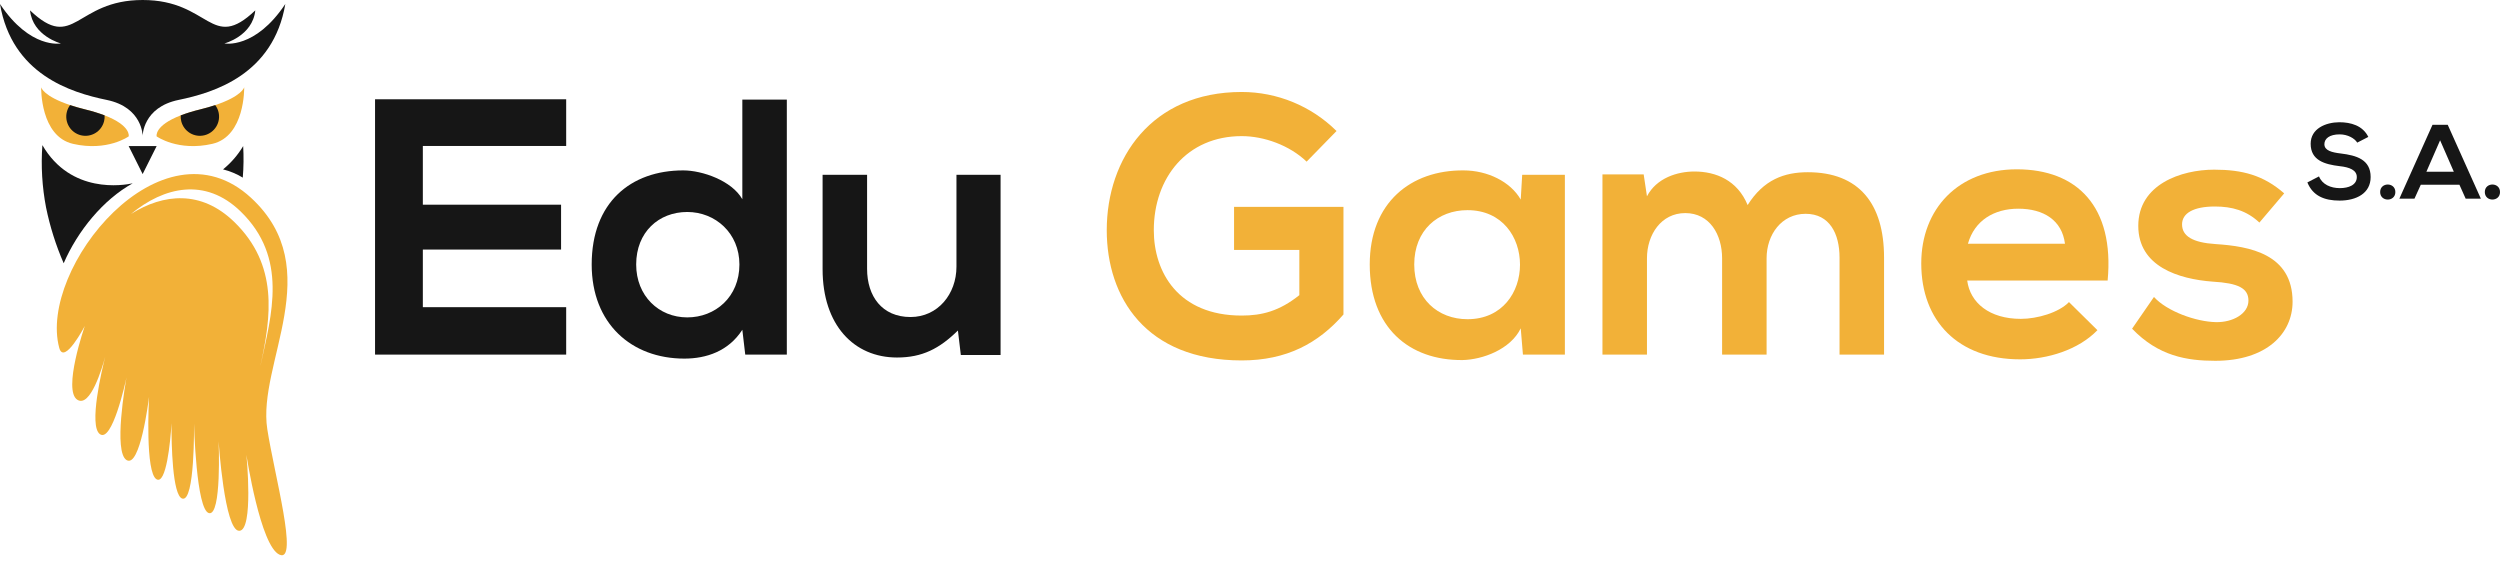 <svg width="163" height="37" viewBox="0 0 163 37" fill="none" xmlns="http://www.w3.org/2000/svg">
<g clip-path="url(#clip0_230_1659)">
<path d="M15.923 5.688C15.92 5.734 15.983 8.887 13.843 9.379C11.606 9.893 10.212 8.892 10.212 8.892C10.212 8.892 10.039 8.194 11.785 7.522C12.192 7.369 12.607 7.241 13.03 7.14C13.413 7.045 13.745 6.949 14.034 6.852C15.768 6.274 15.918 5.709 15.923 5.688Z" fill="#F2B138"/>
<path d="M14.247 7.304C14.286 7.463 14.294 7.629 14.269 7.791C14.244 7.954 14.188 8.11 14.103 8.25C14.018 8.391 13.906 8.513 13.774 8.611C13.642 8.708 13.492 8.779 13.332 8.818C13.173 8.858 13.007 8.865 12.845 8.841C12.682 8.816 12.527 8.76 12.386 8.675C12.245 8.59 12.123 8.478 12.025 8.346C11.928 8.213 11.857 8.063 11.818 7.904C11.787 7.779 11.775 7.65 11.784 7.522C12.191 7.369 12.607 7.241 13.029 7.14C13.412 7.045 13.744 6.949 14.033 6.853C14.134 6.987 14.207 7.14 14.247 7.304Z" fill="#161616"/>
<path d="M2.682 5.688C2.684 5.734 2.621 8.887 4.761 9.379C6.998 9.893 8.392 8.892 8.392 8.892C8.392 8.892 8.565 8.194 6.819 7.522C6.413 7.369 5.997 7.241 5.574 7.14C5.191 7.045 4.859 6.949 4.571 6.852C2.836 6.274 2.686 5.709 2.682 5.688Z" fill="#F2B138"/>
<path d="M4.357 7.304C4.317 7.463 4.31 7.629 4.334 7.791C4.359 7.954 4.415 8.11 4.5 8.251C4.585 8.391 4.697 8.514 4.829 8.611C4.961 8.709 5.112 8.779 5.271 8.819C5.431 8.858 5.596 8.866 5.759 8.841C5.921 8.816 6.077 8.76 6.218 8.675C6.359 8.59 6.481 8.478 6.578 8.346C6.676 8.214 6.746 8.063 6.786 7.904C6.817 7.779 6.828 7.65 6.82 7.522C6.413 7.369 5.997 7.241 5.574 7.14C5.192 7.045 4.859 6.949 4.571 6.853C4.47 6.987 4.397 7.14 4.357 7.304Z" fill="#161616"/>
<path d="M9.3 11.349L8.389 9.525H10.213L9.3 11.349Z" fill="#161616"/>
<path d="M18.603 0.26C17.823 4.848 13.984 6.034 11.644 6.515C9.304 6.997 9.301 8.855 9.301 8.855C9.301 8.855 9.299 6.997 6.959 6.515C4.619 6.034 0.78 4.848 0 0.26C1.973 3.227 3.971 2.833 3.971 2.833C3.971 2.833 2.133 2.353 1.958 0.677C4.854 3.43 4.894 0 9.301 0C13.709 0 13.749 3.43 16.645 0.677C16.47 2.353 14.632 2.833 14.632 2.833C14.632 2.833 16.63 3.227 18.603 0.26Z" fill="#161616"/>
<path d="M16.369 12.898C10.531 7.511 2.475 17.505 3.861 22.676C4.175 23.851 5.53 21.253 5.53 21.253C5.53 21.253 4.069 25.456 5.046 26.067C5.893 26.595 6.667 23.967 6.861 23.257C6.646 24.103 5.771 27.764 6.511 28.304C7.312 28.888 8.176 24.946 8.25 24.6C8.182 24.974 7.385 29.478 8.255 29.998C9.135 30.525 9.686 26.135 9.718 25.875C9.705 26.137 9.462 30.818 10.208 31.25C10.831 31.61 11.11 28.847 11.184 27.589C11.172 28.97 11.243 32.299 11.881 32.506C12.719 32.778 12.649 27.626 12.649 27.626C12.649 27.626 12.788 33.252 13.625 33.456C14.463 33.659 14.253 28.778 14.253 28.778C14.253 28.778 14.633 34.609 15.594 34.609C16.554 34.609 16.067 29.659 16.067 29.659C16.067 29.659 16.974 35.626 18.229 36.167C19.483 36.71 17.887 30.941 17.427 27.979C16.762 23.708 21.404 17.544 16.369 12.898ZM16.987 23.81C17.676 20.646 18.168 17.275 15.265 14.462C13.124 12.389 10.669 12.609 8.538 13.954C10.7 12.169 13.387 11.557 15.683 13.781C18.798 16.798 17.71 20.505 16.989 23.813C16.989 23.811 16.987 23.811 16.987 23.81Z" fill="#F2B138"/>
<path d="M8.652 11.953C6.741 13.006 5.061 15.053 4.152 17.164C3.644 15.995 3.259 14.777 3.003 13.528C2.746 12.189 2.665 10.822 2.763 9.462C4.617 12.664 8.047 12.085 8.652 11.953Z" fill="#161616"/>
<path d="M15.829 11.581C15.43 11.338 14.996 11.157 14.543 11.043C15.066 10.618 15.51 10.104 15.855 9.525C15.894 10.21 15.886 10.897 15.829 11.581Z" fill="#161616"/>
<path d="M36.915 23.12H24.453V6.473H36.915V9.517H27.569V13.346H36.582V16.271H27.569V20.028H36.915V23.12Z" fill="#161616"/>
<path d="M51.301 6.496V23.119H48.59L48.4 21.502C47.496 22.905 46.045 23.381 44.619 23.381C41.17 23.381 38.578 21.098 38.578 17.245C38.578 13.202 41.123 11.11 44.547 11.11C45.784 11.11 47.71 11.775 48.4 12.989V6.496H51.301ZM41.479 17.245C41.479 19.291 42.954 20.694 44.809 20.694C46.64 20.694 48.21 19.362 48.21 17.245C48.21 15.2 46.64 13.821 44.809 13.821C42.954 13.821 41.479 15.129 41.479 17.245Z" fill="#161616"/>
<path d="M56.534 11.396V17.531C56.534 19.315 57.509 20.67 59.364 20.67C61.148 20.67 62.361 19.172 62.361 17.389V11.396H65.238V23.144H62.646L62.456 21.55C61.243 22.739 60.125 23.31 58.484 23.31C55.678 23.31 53.633 21.194 53.633 17.555V11.396H56.534Z" fill="#161616"/>
<path d="M85.192 10.539C84.075 9.469 82.41 8.875 80.959 8.875C77.392 8.875 75.228 11.586 75.228 15.01C75.228 17.745 76.821 20.575 80.959 20.575C82.267 20.575 83.409 20.29 84.717 19.244V16.294H80.46V13.488H87.594V20.504C85.954 22.383 83.885 23.5 80.959 23.5C74.705 23.5 72.16 19.386 72.16 15.01C72.16 10.325 75.085 5.997 80.959 5.997C83.275 5.998 85.497 6.912 87.142 8.542L85.192 10.539Z" fill="#F2B138"/>
<path d="M99.247 11.395H102.03V23.119H99.295L99.152 21.407C98.486 22.786 96.655 23.452 95.347 23.476C91.875 23.5 89.307 21.36 89.307 17.245C89.307 13.202 91.994 11.086 95.418 11.11C96.988 11.11 98.486 11.847 99.152 13.012L99.247 11.395ZM92.208 17.245C92.208 19.481 93.754 20.812 95.68 20.812C100.246 20.812 100.246 13.702 95.68 13.702C93.754 13.702 92.208 15.01 92.208 17.245Z" fill="#F2B138"/>
<path d="M112.281 23.12V16.842C112.281 15.296 111.472 13.893 109.879 13.893C108.309 13.893 107.382 15.296 107.382 16.842V23.12H104.48V11.372H107.168L107.382 12.799C108 11.61 109.356 11.182 110.473 11.182C111.877 11.182 113.28 11.752 113.946 13.37C114.992 11.705 116.348 11.229 117.87 11.229C121.199 11.229 122.84 13.274 122.84 16.794V23.12H119.938V16.794C119.938 15.248 119.296 13.94 117.727 13.94C116.157 13.94 115.182 15.296 115.182 16.842V23.12H112.281Z" fill="#F2B138"/>
<path d="M128.262 18.293C128.452 19.743 129.713 20.79 131.758 20.79C132.828 20.79 134.231 20.385 134.897 19.696L136.752 21.527C135.516 22.811 133.494 23.429 131.711 23.429C127.668 23.429 125.266 20.932 125.266 17.175C125.266 13.607 127.691 11.039 131.497 11.039C135.42 11.039 137.87 13.465 137.418 18.293H128.262ZM134.636 15.89C134.445 14.369 133.256 13.607 131.592 13.607C130.022 13.607 128.738 14.369 128.31 15.89H134.636Z" fill="#F2B138"/>
<path d="M147.312 14.511C146.479 13.726 145.528 13.464 144.41 13.464C143.031 13.464 142.27 13.893 142.27 14.63C142.27 15.391 142.96 15.819 144.458 15.914C146.669 16.057 149.476 16.556 149.476 19.671C149.476 21.741 147.787 23.524 144.434 23.524C142.579 23.524 140.724 23.215 139.012 21.431L140.439 19.362C141.271 20.29 143.174 20.979 144.481 21.003C145.576 21.027 146.598 20.456 146.598 19.6C146.598 18.791 145.932 18.459 144.268 18.363C142.056 18.197 139.416 17.388 139.416 14.725C139.416 12.014 142.222 11.062 144.363 11.062C146.194 11.062 147.573 11.419 148.929 12.608L147.312 14.511Z" fill="#F2B138"/>
<path d="M153.691 9.299C153.526 9.023 153.072 8.761 152.548 8.761C151.874 8.761 151.55 9.044 151.55 9.402C151.55 9.822 152.046 9.939 152.624 10.008C153.629 10.132 154.566 10.393 154.566 11.543C154.566 12.617 153.616 13.079 152.542 13.079C151.557 13.079 150.799 12.776 150.441 11.894L151.199 11.502C151.412 12.032 151.97 12.266 152.555 12.266C153.127 12.266 153.664 12.067 153.664 11.543C153.664 11.089 153.189 10.903 152.548 10.834C151.564 10.717 150.655 10.455 150.655 9.374C150.655 8.383 151.633 7.977 152.521 7.97C153.271 7.97 154.049 8.183 154.414 8.927L153.691 9.299Z" fill="#161616"/>
<path d="M156.177 12.521C156.177 13.175 155.186 13.175 155.186 12.521C155.186 11.867 156.177 11.867 156.177 12.521Z" fill="#161616"/>
<path d="M160.355 12.046H157.835L157.422 12.955H156.438L158.6 8.135H159.591L161.753 12.955H160.762L160.355 12.046ZM159.095 9.147L158.2 11.199H159.99L159.095 9.147Z" fill="#161616"/>
<path d="M163.001 12.521C163.001 13.175 162.01 13.175 162.01 12.521C162.01 11.867 163.001 11.867 163.001 12.521Z" fill="#161616"/>
</g>
<defs>
<clipPath id="clip0_230_1659">
<rect width="163" height="36.203" fill="white"/>
</clipPath>
</defs>
</svg>
